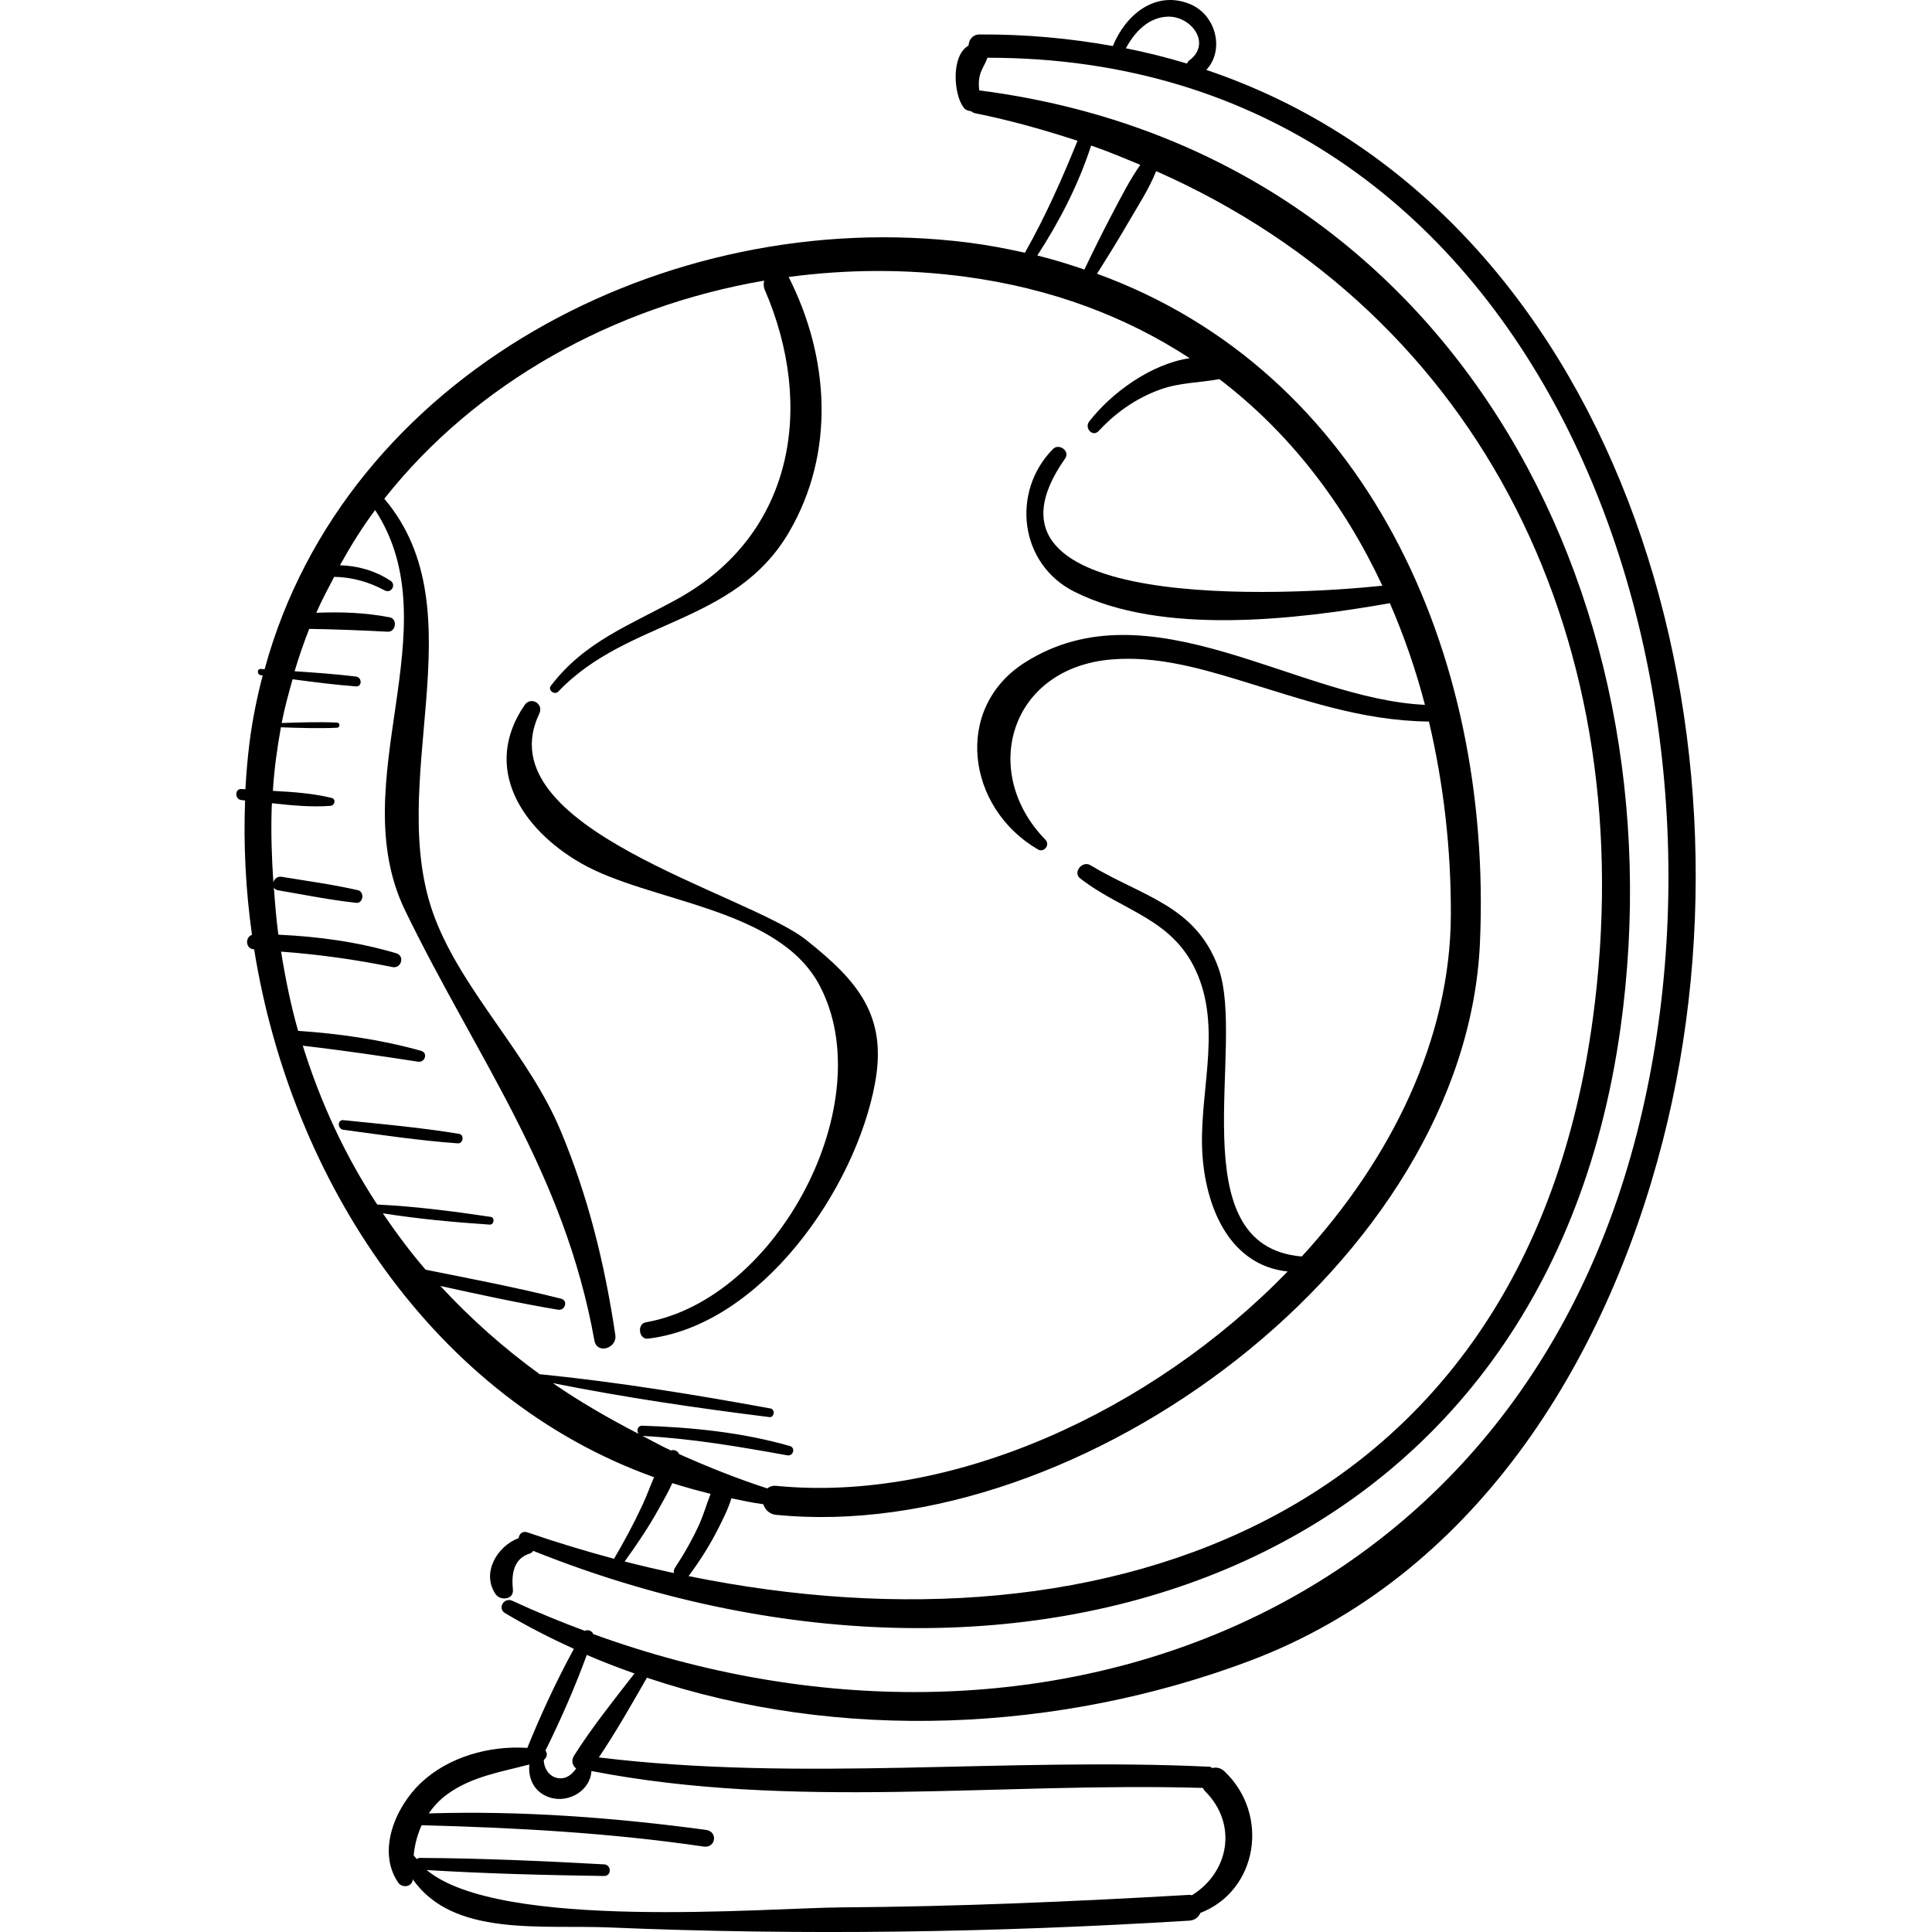 <?xml version="1.0" encoding="iso-8859-1"?>
<!-- Generator: Adobe Illustrator 18.0.0, SVG Export Plug-In . SVG Version: 6.00 Build 0)  -->
<!DOCTYPE svg PUBLIC "-//W3C//DTD SVG 1.1//EN" "http://www.w3.org/Graphics/SVG/1.1/DTD/svg11.dtd">
<svg version="1.1" id="Capa_1" xmlns="http://www.w3.org/2000/svg" xmlns:xlink="http://www.w3.org/1999/xlink" x="0px" y="0px"
	 viewBox="0 0 200.787 200.787" style="enable-background:new 0 0 200.787 200.787;" xml:space="preserve">
<g>
	<path d="M83.787,97.689c-6.165-4.892-33.436-11.621-27.74-23.522c0.491-1.026-0.879-1.834-1.525-0.892
		c-4.465,6.51-0.326,12.881,5.866,16.441c7.073,4.067,20.452,4.547,24.773,12.671c6.476,12.176-4.377,32.637-18.038,35.035
		c-0.948,0.166-0.741,1.814,0.23,1.698c11.747-1.407,21.576-15.549,23.592-26.586C92.217,105.567,89.195,101.98,83.787,97.689z"/>
	<path d="M125.368,7.265c1.941-2.069,1.004-5.756-1.727-6.854c-3.628-1.459-6.698,1.195-7.983,4.373
		c-4.389-0.788-8.99-1.23-13.85-1.203c-0.746,0.004-1.124,0.571-1.149,1.152c-1.826,1.027-1.571,5.01-0.527,6.427
		c0.203,0.275,0.489,0.368,0.778,0.388c0.124,0.104,0.272,0.187,0.458,0.225c3.7,0.745,7.203,1.745,10.614,2.858
		c-1.618,3.992-3.34,7.879-5.466,11.633c-1.931-0.428-3.897-0.805-5.946-1.062c-31.338-3.929-64.733,13.773-73.069,44.347
		c-0.13-0.01-0.261-0.017-0.391-0.027c-0.423-0.033-0.407,0.602,0,0.651c0.064,0.007,0.127,0.017,0.191,0.025
		c-0.596,2.299-1.082,4.652-1.384,7.09c-0.194,1.57-0.327,3.15-0.413,4.736c-0.13-0.009-0.265-0.014-0.394-0.024
		c-0.741-0.059-0.734,1.091,0,1.153c0.119,0.01,0.241,0.026,0.361,0.037c-0.177,4.637,0.062,9.318,0.716,13.961
		c-0.738,0.255-0.689,1.465,0.225,1.51c3.856,24.067,18.714,46.68,41.561,54.861c-0.41,0.953-0.765,1.94-1.185,2.845
		c-0.896,1.932-1.896,3.798-2.975,5.633c-3.01-0.807-6.013-1.72-9-2.745c-0.533-0.183-0.854,0.173-0.914,0.594
		c-2.256,0.849-3.903,3.648-2.379,5.845c0.484,0.697,1.891,0.55,1.784-0.483c-0.162-1.564,0.028-3.234,1.781-3.767
		c0.169-0.051,0.233-0.171,0.335-0.267c49.671,19.923,104.973,3.117,112.991-54.322c6.34-45.415-17.952-91.22-66.65-97.461
		c-0.071-0.718-0.048-1.435,0.268-2.119c0.228-0.495,0.457-0.853,0.59-1.273c57.448-0.066,79.837,63.642,67.486,111.824
		c-12.994,50.693-62.723,68.631-108.453,51.998c-0.123-0.341-0.539-0.497-0.875-0.335c-2.526-0.944-5.042-1.969-7.535-3.125
		c-0.855-0.396-1.587,0.784-0.751,1.284c2.311,1.382,4.709,2.596,7.149,3.714c-1.81,3.325-3.423,6.794-4.838,10.292
		c-3.942-0.26-8.204,0.936-11.057,3.631c-2.622,2.477-4.617,7.061-2.363,10.367c0.418,0.614,1.473,0.452,1.518-0.344
		c4.183,6.014,13.349,4.707,20.427,5.006c20.088,0.848,40.217,0.532,60.282-0.707c0.583-0.036,0.954-0.378,1.141-0.8
		c5.941-2.306,7.256-10.191,2.511-14.71c-0.4-0.381-0.853-0.448-1.267-0.351c-0.103-0.036-0.157-0.128-0.282-0.134
		c-21.227-1.007-42.309,1.604-63.48-0.967c1.798-2.669,3.395-5.493,5.001-8.285c20.029,6.745,42.886,5.666,62.586-1.729
		c23.272-8.737,37.025-30.851,42.987-54.062C183.96,75.144,167.801,21.569,125.368,7.265z M66.784,149.232
		c5.08,0.263,10.033,1.115,15.031,2.015c0.626,0.113,0.898-0.787,0.267-0.968c-4.984-1.426-10.16-1.943-15.329-2.11
		c-0.498-0.016-0.62,0.531-0.393,0.845c-3.111-1.613-6.114-3.339-8.905-5.271c7.444,1.491,14.98,2.594,22.509,3.532
		c0.506,0.063,0.625-0.803,0.121-0.895c-7.902-1.445-15.871-2.746-23.868-3.551c-0.032-0.003-0.049,0.021-0.077,0.026
		c-3.811-2.759-7.266-5.845-10.374-9.208c4.063,0.889,8.128,1.781,12.228,2.468c0.739,0.124,1.073-0.958,0.316-1.148
		c-4.653-1.169-9.374-2.068-14.08-3.012c-1.604-1.86-3.062-3.831-4.443-5.858c3.67,0.579,7.413,0.928,11.104,1.173
		c0.453,0.03,0.568-0.735,0.109-0.803c-3.891-0.582-7.858-1.093-11.797-1.284c-3.301-5.021-5.879-10.551-7.737-16.508
		c4.008,0.465,7.986,1.047,11.983,1.663c0.726,0.112,1.056-0.921,0.311-1.13c-4.139-1.158-8.472-1.784-12.778-2.074
		c-0.757-2.65-1.316-5.414-1.771-8.234c3.887,0.285,7.738,0.822,11.568,1.603c0.931,0.19,1.322-1.161,0.396-1.434
		c-4.009-1.185-8.098-1.738-12.245-1.929c-0.219-1.601-0.345-3.251-0.468-4.901c0.082,0.135,0.21,0.248,0.425,0.285
		c2.7,0.463,5.399,1.006,8.123,1.305c0.752,0.083,0.906-1.148,0.178-1.315c-2.609-0.596-5.277-0.953-7.916-1.389
		c-0.443-0.073-0.756,0.222-0.863,0.559c-0.172-2.547-0.26-5.138-0.17-7.815c0.004-0.133,0.023-0.26,0.028-0.393
		c2.038,0.226,4.097,0.427,6.088,0.273c0.447-0.035,0.595-0.703,0.111-0.822c-1.962-0.483-4.042-0.622-6.107-0.733
		c0.141-2.265,0.445-4.457,0.836-6.607c1.941,0.066,3.881,0.131,5.823,0.048c0.347-0.015,0.347-0.524,0-0.539
		c-1.916-0.082-3.831-0.019-5.746,0.046c0.297-1.558,0.717-3.052,1.136-4.547c2.193,0.29,4.388,0.575,6.584,0.74
		c0.667,0.05,0.637-0.944,0-1.023c-2.112-0.259-4.244-0.409-6.376-0.55c0.447-1.502,0.958-2.968,1.52-4.404
		c2.724,0.047,5.431,0.147,8.157,0.295c0.848,0.046,1.052-1.333,0.203-1.497c-2.497-0.484-5.072-0.581-7.625-0.469
		c0.555-1.287,1.217-2.505,1.859-3.735c1.853,0.032,3.583,0.513,5.259,1.411c0.667,0.358,1.223-0.601,0.591-1.011
		c-1.617-1.051-3.39-1.551-5.25-1.605c1.104-1.995,2.302-3.925,3.656-5.739c8.037,12.285-3.398,28.202,3.12,41.625
		c7.489,15.421,16.508,27.094,19.672,44.7c0.258,1.438,2.379,0.808,2.17-0.598c-1.104-7.392-2.815-14.376-5.713-21.292
		c-3.268-7.801-10.075-14.326-13.021-21.986c-5.409-14.061,4.706-31.85-5.275-43.623c9.486-12.006,23.804-19.982,39.48-22.667
		c-0.075,0.298-0.081,0.623,0.066,0.963c5.231,12.119,3.008,25.396-9,32.073c-4.984,2.771-9.688,4.422-13.242,9.075
		c-0.342,0.448,0.394,0.995,0.774,0.597c7.208-7.56,18.345-6.915,23.99-16.581c4.832-8.273,4.178-18.177-0.046-26.508
		c6.013-0.802,12.191-0.85,18.353-0.026c8.997,1.204,16.757,4.173,23.322,8.465c-4.079,0.614-8.163,3.645-10.438,6.579
		c-0.532,0.687,0.359,1.663,0.986,0.986c1.793-1.933,3.93-3.429,6.424-4.32c2.019-0.721,4.073-0.684,6.118-1.069
		c7.335,5.598,12.976,12.982,16.939,21.471c-9.627,1.022-44.335,2.917-32.967-13.224c0.536-0.761-0.638-1.623-1.27-0.98
		c-4.355,4.426-3.509,11.939,2.22,14.822c9.099,4.579,23.03,2.92,32.8,1.199c1.459,3.38,2.691,6.903,3.64,10.563
		c-13.275-0.6-28.621-12.6-41.554-4.411c-7.521,4.763-6.066,15.14,1.339,19.441c0.632,0.367,1.288-0.484,0.777-1.007
		c-6.874-7.045-3.697-17.893,6.925-18.743c4.479-0.359,8.803,0.818,13.031,2.099c6.692,2.028,12.854,4.283,19.9,4.359
		c1.513,6.435,2.302,13.19,2.277,20.092c-0.046,12.884-6.179,25.337-15.489,35.502c-12.857-1.064-5.757-21.913-8.664-29.985
		c-2.342-6.504-7.932-7.424-13.315-10.684c-0.825-0.499-1.857,0.751-1.059,1.372c4.501,3.502,9.804,4.157,12.24,10.076
		c2.477,6.02,0.005,12.615,0.484,18.846c0.438,5.699,3.036,11.324,8.843,11.935c-14.198,14.626-34.987,24.06-53.147,22.278
		c-0.403-0.04-0.7,0.081-0.934,0.266c-3.184-1.035-6.216-2.252-9.16-3.567c-0.134-0.329-0.524-0.503-0.854-0.376
		C68.714,150.281,67.769,149.735,66.784,149.232z M70.038,163.486c-1.707-0.37-3.414-0.764-5.12-1.206
		c1.257-1.744,2.47-3.535,3.513-5.414c0.475-0.855,1.011-1.776,1.442-2.728c1.305,0.414,2.636,0.777,3.98,1.114
		c-0.417,1.047-0.729,2.165-1.18,3.162c-0.72,1.589-1.583,3.094-2.54,4.551C70.01,163.153,70.015,163.324,70.038,163.486z
		 M165.532,105.924c-6.992,51.543-50.053,66.833-93.97,57.875c1.179-1.586,2.235-3.244,3.12-5.013
		c0.48-0.96,1.011-2.002,1.327-3.072c1.095,0.227,2.184,0.468,3.316,0.616c0.176,0.556,0.626,1.036,1.353,1.108
		c31.669,3.107,71.682-26.396,73.129-59.473c1.327-30.315-11.978-59.396-39.796-69.515c1.081-1.72,2.156-3.442,3.174-5.202
		c1.017-1.759,2.207-3.555,2.971-5.463C154.045,32.756,170.827,66.893,165.532,105.924z M118.507,17.135
		c-1.134,1.614-2.042,3.434-2.954,5.158c-0.997,1.885-1.932,3.798-2.854,5.719c-1.594-0.537-3.208-1.048-4.894-1.46
		c2.318-3.564,4.281-7.381,5.594-11.428C115.156,15.73,116.83,16.435,118.507,17.135z M123.55,6.314
		c-0.111,0.08-0.121,0.194-0.187,0.292c-2.06-0.622-4.176-1.155-6.355-1.59c0.915-1.686,2.336-3.216,4.347-3.285
		C123.805,1.648,125.997,4.559,123.55,6.314z M125.008,185.813c0.064,0.108,0.112,0.218,0.214,0.32
		c3.448,3.432,2.51,8.456-1.35,10.833c-0.089-0.012-0.163-0.044-0.264-0.038c-12.047,0.694-24.093,1.221-36.161,1.301
		c-7.83,0.051-35.51,2.461-43.103-3.881c6.14,0.372,12.293,0.529,18.442,0.618c0.782,0.011,0.773-1.166,0-1.209
		c-6.383-0.348-12.777-0.636-19.171-0.67c-0.132-0.001-0.208,0.067-0.295,0.121c-0.098-0.136-0.247-0.251-0.329-0.393
		c0.111-1.118,0.387-2.157,0.833-3.127c9.842,0.264,19.541,0.789,29.306,2.22c1.261,0.185,1.512-1.563,0.235-1.735
		c-9.525-1.279-19.19-2.01-28.809-1.71c0.503-0.712,1.099-1.39,1.924-1.989c2.566-1.864,5.579-2.311,8.532-3.097
		c-0.145,1.508,0.534,2.968,2.216,3.456c1.923,0.558,4.136-0.769,4.234-2.776C82.425,188.124,103.807,185.194,125.008,185.813z
		 M59.667,182.446c-0.347,0.547-0.162,1.047,0.213,1.352c-0.438,0.596-0.957,1.075-1.772,1.012
		c-0.935-0.073-1.584-0.945-1.593-1.909c0.326-0.221,0.422-0.695,0.171-0.97c1.597-3.22,3.058-6.557,4.297-9.943
		c1.626,0.707,3.283,1.339,4.954,1.933C63.778,176.706,61.551,179.477,59.667,182.446z"/>
	<path d="M47.715,117.839c-3.985-0.66-8.006-1.01-12.023-1.426c-0.649-0.067-0.626,0.921,0,1.004
		c3.958,0.528,7.905,1.123,11.889,1.408C48.139,118.865,48.276,117.932,47.715,117.839z"/>
</g>
<g>
</g>
<g>
</g>
<g>
</g>
<g>
</g>
<g>
</g>
<g>
</g>
<g>
</g>
<g>
</g>
<g>
</g>
<g>
</g>
<g>
</g>
<g>
</g>
<g>
</g>
<g>
</g>
<g>
</g>
</svg>
